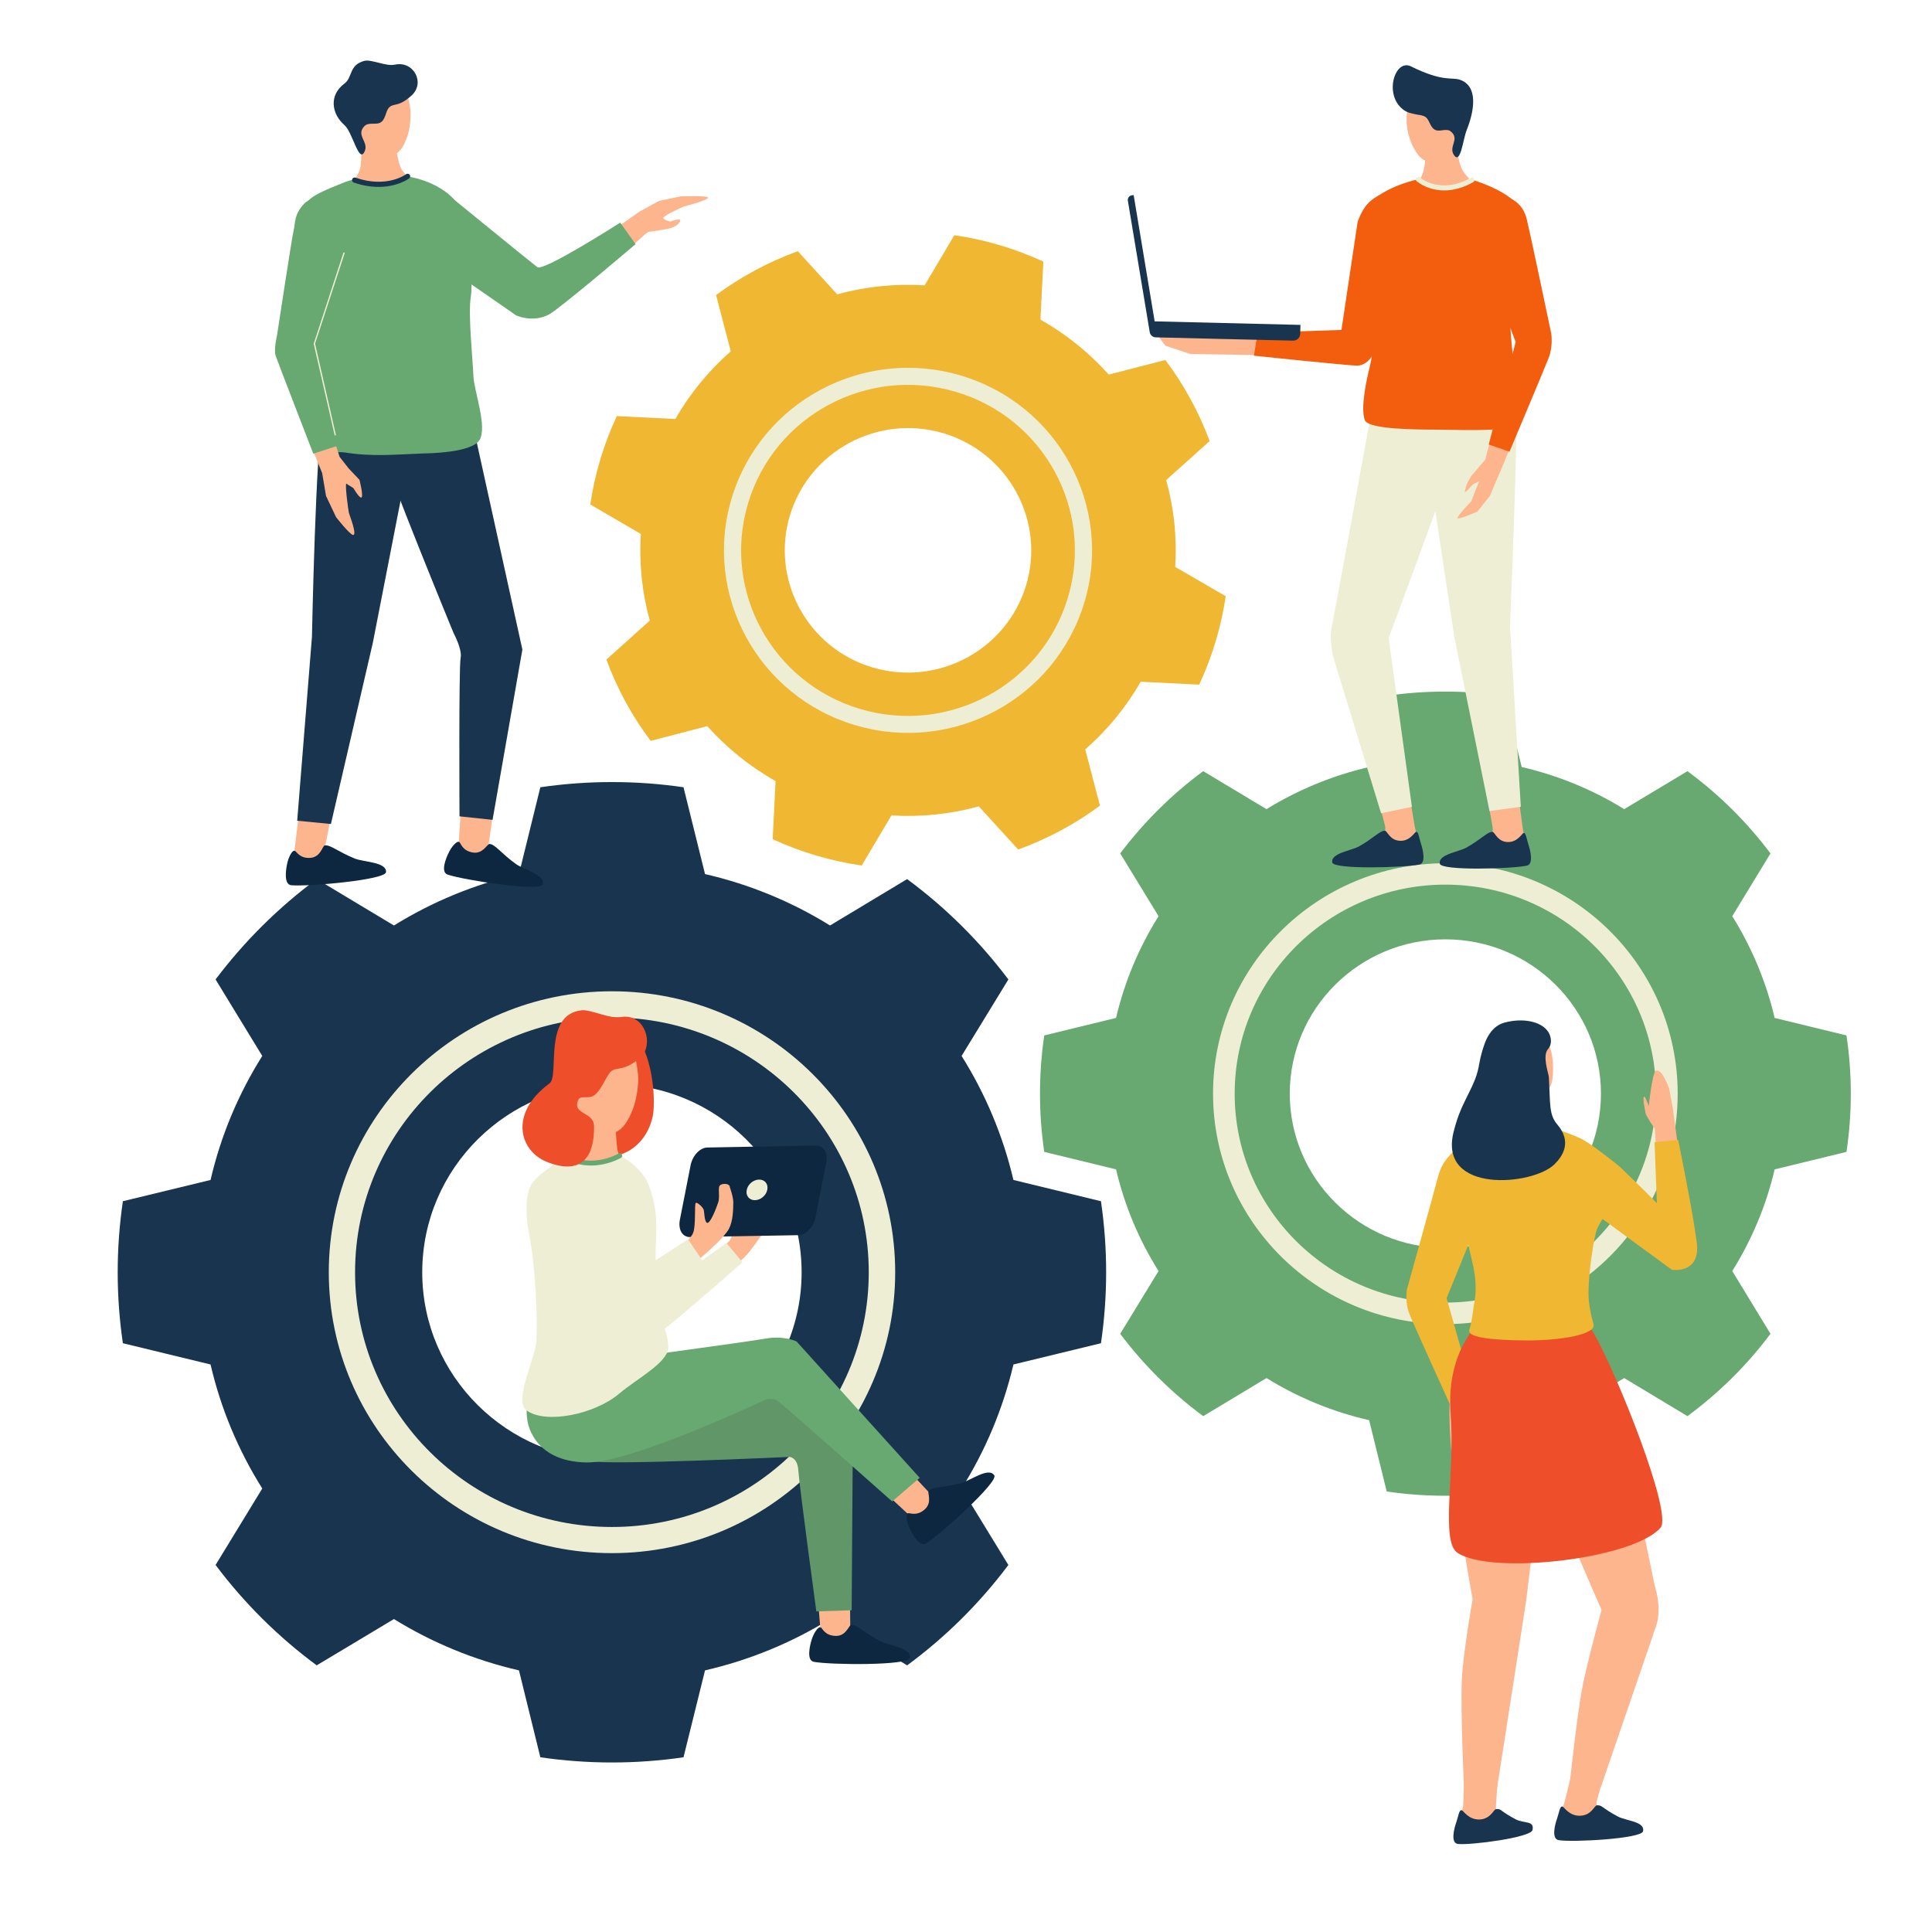 <svg xmlns="http://www.w3.org/2000/svg" xmlns:xlink="http://www.w3.org/1999/xlink" width="80" viewBox="0 0 60 60" height="80" preserveAspectRatio="xMidYMid meet"><defs><clipPath id="88d9993b3a"><path d="M 3.559 24 L 35 24 L 35 55 L 3.559 55 Z M 3.559 24 " clip-rule="nonzero"></path></clipPath><clipPath id="bb3a00910f"><path d="M 32 21 L 57.559 21 L 57.559 47 L 32 47 Z M 32 21 " clip-rule="nonzero"></path></clipPath><clipPath id="c5b917bace"><path d="M 45 56 L 48 56 L 48 57.309 L 45 57.309 Z M 45 56 " clip-rule="nonzero"></path></clipPath><clipPath id="0350356248"><path d="M 48 56 L 52 56 L 52 57.309 L 48 57.309 Z M 48 56 " clip-rule="nonzero"></path></clipPath><clipPath id="aa2275b474"><path d="M 10 1.809 L 13 1.809 L 13 5 L 10 5 Z M 10 1.809 " clip-rule="nonzero"></path></clipPath></defs><g clip-path="url(#88d9993b3a)"><path fill="#19344f" d="M 21.227 24.449 C 19.754 24.234 18.258 24.234 16.781 24.449 L 16.117 27.145 C 14.742 27.461 13.43 28 12.234 28.742 L 9.836 27.301 C 8.645 28.184 7.586 29.234 6.695 30.418 L 8.145 32.793 C 7.398 33.98 6.855 35.281 6.539 36.645 L 3.816 37.305 C 3.602 38.77 3.602 40.254 3.816 41.715 L 6.539 42.375 C 6.855 43.738 7.398 45.039 8.145 46.227 L 6.695 48.602 C 7.586 49.789 8.645 50.84 9.836 51.719 L 12.234 50.281 C 13.43 51.02 14.742 51.559 16.117 51.875 L 16.781 54.574 C 18.258 54.789 19.754 54.789 21.227 54.574 L 21.895 51.875 C 23.27 51.559 24.582 51.02 25.777 50.281 L 28.172 51.719 C 29.367 50.84 30.426 49.789 31.316 48.602 L 29.863 46.227 C 30.609 45.039 31.152 43.738 31.473 42.375 L 34.191 41.715 C 34.406 40.254 34.406 38.77 34.191 37.305 L 31.473 36.645 C 31.152 35.281 30.609 33.98 29.863 32.793 L 31.316 30.418 C 30.426 29.234 29.367 28.184 28.172 27.301 L 25.777 28.742 C 24.582 28 23.27 27.461 21.895 27.145 Z M 19.004 33.668 C 22.258 33.668 24.895 36.285 24.895 39.512 C 24.895 42.734 22.258 45.352 19.004 45.352 C 15.754 45.352 13.113 42.734 13.113 39.512 C 13.113 36.285 15.754 33.668 19.004 33.668 " fill-opacity="1" fill-rule="evenodd"></path></g><path fill="#eeeed4" d="M 19.004 30.785 C 14.148 30.785 10.211 34.695 10.211 39.512 C 10.211 44.324 14.148 48.234 19.004 48.234 C 23.859 48.234 27.801 44.324 27.801 39.512 C 27.801 34.695 23.859 30.785 19.004 30.785 Z M 19.004 31.598 C 23.406 31.598 26.98 35.145 26.98 39.512 C 26.98 43.879 23.406 47.422 19.004 47.422 C 14.602 47.422 11.027 43.879 11.027 39.512 C 11.027 35.145 14.602 31.598 19.004 31.598 " fill-opacity="1" fill-rule="evenodd"></path><g clip-path="url(#bb3a00910f)"><path fill="#68a971" d="M 46.711 21.609 C 45.5 21.434 44.273 21.434 43.066 21.609 L 42.52 23.82 C 41.391 24.082 40.316 24.523 39.332 25.129 L 37.367 23.949 C 36.387 24.672 35.52 25.535 34.789 26.504 L 35.98 28.453 C 35.367 29.43 34.922 30.496 34.66 31.613 L 32.43 32.156 C 32.254 33.355 32.254 34.574 32.43 35.773 L 34.66 36.316 C 34.922 37.434 35.367 38.5 35.98 39.473 L 34.789 41.422 C 35.52 42.395 36.387 43.254 37.367 43.98 L 39.332 42.797 C 40.316 43.406 41.391 43.848 42.52 44.105 L 43.066 46.32 C 44.273 46.496 45.5 46.496 46.711 46.32 L 47.258 44.105 C 48.387 43.848 49.461 43.406 50.441 42.797 L 52.406 43.98 C 53.387 43.254 54.258 42.395 54.984 41.422 L 53.797 39.473 C 54.406 38.5 54.852 37.434 55.113 36.316 L 57.344 35.773 C 57.523 34.574 57.523 33.355 57.344 32.156 L 55.113 31.613 C 54.852 30.496 54.406 29.43 53.797 28.453 L 54.984 26.504 C 54.258 25.535 53.387 24.672 52.406 23.949 L 50.441 25.129 C 49.461 24.523 48.387 24.082 47.258 23.82 Z M 44.887 29.172 C 47.555 29.172 49.719 31.32 49.719 33.965 C 49.719 36.609 47.555 38.754 44.887 38.754 C 42.223 38.754 40.055 36.609 40.055 33.965 C 40.055 31.32 42.223 29.172 44.887 29.172 " fill-opacity="1" fill-rule="evenodd"></path></g><path fill="#eeeed4" d="M 44.887 26.809 C 40.906 26.809 37.672 30.016 37.672 33.965 C 37.672 37.914 40.906 41.121 44.887 41.121 C 48.871 41.121 52.102 37.914 52.102 33.965 C 52.102 30.016 48.871 26.809 44.887 26.809 Z M 44.887 27.473 C 48.5 27.473 51.43 30.383 51.43 33.965 C 51.43 37.547 48.5 40.453 44.887 40.453 C 41.277 40.453 38.344 37.547 38.344 33.965 C 38.344 30.383 41.277 27.473 44.887 27.473 " fill-opacity="1" fill-rule="evenodd"></path><path fill="#fdb58e" d="M 46.531 54.996 C 46.531 54.996 46.473 55.828 46.461 56.031 C 46.457 56.094 46.457 56.191 46.465 56.211 C 46.531 56.367 46.43 56.727 46.43 56.727 L 45.527 56.738 L 45.332 56.414 C 45.332 56.414 45.426 56.203 45.438 56.094 C 45.457 55.863 45.465 55.051 45.465 55.051 L 46.531 54.996 " fill-opacity="1" fill-rule="evenodd"></path><g clip-path="url(#c5b917bace)"><path fill="#19344f" d="M 45.398 56.219 C 45.453 56.238 45.621 56.535 45.98 56.504 C 46.301 56.473 46.387 56.191 46.461 56.184 C 46.633 56.164 46.562 56.234 47.078 56.504 C 47.336 56.637 47.656 56.531 47.594 56.832 C 47.547 57.066 45.672 57.309 45.277 57.266 C 45.039 57.238 45.16 56.777 45.23 56.582 C 45.289 56.418 45.312 56.188 45.398 56.219 " fill-opacity="1" fill-rule="evenodd"></path></g><path fill="#fdb58e" d="M 49.871 54.977 C 49.871 54.977 49.637 55.73 49.594 55.918 C 49.578 55.977 49.59 56.078 49.598 56.098 C 49.66 56.25 49.559 56.609 49.559 56.609 L 48.66 56.625 L 48.465 56.301 C 48.465 56.301 48.562 56.062 48.594 55.941 C 48.66 55.703 48.852 54.879 48.852 54.879 L 49.871 54.977 " fill-opacity="1" fill-rule="evenodd"></path><g clip-path="url(#0350356248)"><path fill="#19344f" d="M 48.527 56.105 C 48.582 56.125 48.75 56.422 49.109 56.387 C 49.43 56.359 49.516 56.074 49.59 56.066 C 49.762 56.051 49.738 56.148 50.254 56.418 C 50.512 56.551 51.094 56.57 51.027 56.871 C 50.98 57.102 48.852 57.219 48.41 57.148 C 48.172 57.113 48.289 56.66 48.359 56.469 C 48.418 56.301 48.441 56.074 48.527 56.105 " fill-opacity="1" fill-rule="evenodd"></path></g><path fill="#fdb58e" d="M 45 43.461 L 45.316 44.18 L 45.824 45.293 L 46.258 45.801 C 46.258 45.801 46.91 46.066 46.945 46.012 C 46.98 45.957 46.469 45.465 46.469 45.465 L 46.195 44.82 L 46.406 44.914 C 46.406 44.914 46.648 45.172 46.684 45.168 C 46.715 45.164 46.613 44.887 46.613 44.887 L 46.477 44.66 L 45.988 44.129 L 45.719 43.223 L 45 43.461 " fill-opacity="1" fill-rule="evenodd"></path><path fill="#f0b732" d="M 45.461 35.598 C 45.461 35.598 44.859 35.773 44.66 36.543 C 44.465 37.281 43.691 40.051 43.691 40.051 C 43.691 40.051 43.625 40.453 43.773 40.812 C 43.918 41.172 45.141 43.863 45.141 43.863 L 45.863 43.629 L 44.926 40.316 L 46.426 36.633 C 46.426 36.633 46.496 35.676 45.461 35.598 " fill-opacity="1" fill-rule="evenodd"></path><path fill="#fdb58e" d="M 52.133 35.754 L 52.027 34.988 L 51.953 34.434 L 51.836 33.801 C 51.836 33.801 51.602 33.145 51.422 33.258 C 51.309 33.324 51.203 34.352 51.203 34.352 C 51.203 34.352 51.098 34.043 51.062 34.059 C 50.992 34.086 51.117 34.613 51.117 34.613 L 51.25 34.844 L 51.391 35.051 L 51.441 35.82 L 52.133 35.754 " fill-opacity="1" fill-rule="evenodd"></path><path fill="#f0b732" d="M 48.145 35.656 C 48.145 35.656 47.742 36.324 48.52 36.926 C 49.297 37.523 51.922 39.434 51.922 39.434 C 51.922 39.434 52.82 39.578 52.695 38.59 C 52.57 37.602 52.117 35.402 52.117 35.402 L 51.383 35.469 L 51.457 37.367 C 51.457 37.367 50.918 36.82 50.426 36.352 C 50.164 36.105 49.879 35.938 49.746 35.82 C 49.562 35.66 49.309 35.473 49.09 35.371 C 48.883 35.277 48.719 35.188 48.422 35.219 C 48.207 35.242 48.441 35.406 48.145 35.656 " fill-opacity="1" fill-rule="evenodd"></path><path fill="#fdb58e" d="M 46.199 40.988 C 46.199 40.988 45.102 41.719 45.02 43.629 C 44.941 45.453 45.734 49.66 45.734 49.66 C 45.734 49.66 45.438 51.324 45.398 52.168 C 45.355 53.141 45.465 55.508 45.465 55.508 L 46.492 55.535 L 47.398 49.703 L 48.18 43.191 C 48.18 43.191 47.723 40.992 46.199 40.988 " fill-opacity="1" fill-rule="evenodd"></path><path fill="#fdb58e" d="M 46.961 41.625 C 46.598 42.016 46.793 42.805 47.145 43.828 C 47.492 44.852 49.738 50 49.738 50 C 49.738 50 49.277 51.664 49.121 52.512 C 48.961 53.402 48.754 55.352 48.754 55.352 L 49.723 55.48 L 51.434 50.492 C 51.434 50.492 51.609 50.043 51.418 49.348 C 51.254 48.766 50.254 43.215 49.645 41.871 C 49.195 40.879 47.652 40.883 46.961 41.625 " fill-opacity="1" fill-rule="evenodd"></path><path fill="#ee4e2a" d="M 51.57 47.445 C 50.707 48.426 46.309 48.922 45.262 48.223 C 44.73 47.867 45.191 45.73 45.051 43.906 C 44.895 41.863 46.035 40.988 46.035 40.988 C 46.461 40.988 49.066 40.66 49.48 41.375 C 50.223 42.664 51.953 47.012 51.57 47.445 " fill-opacity="1" fill-rule="evenodd"></path><path fill="#fdb58e" d="M 47.625 35.605 L 46.641 35.324 C 46.641 35.324 46.859 35.031 46.855 34.867 C 46.848 34.551 46.605 33.43 46.605 33.43 L 47.664 33.43 C 47.664 33.43 47.535 34.27 47.957 34.754 C 48.156 34.988 48.699 35.328 48.699 35.328 L 47.625 35.605 " fill-opacity="1" fill-rule="evenodd"></path><path fill="#fdb58e" d="M 47.797 31.953 C 47.945 32.113 48.109 32.406 48.176 32.664 C 48.246 32.93 48.238 33.332 48.211 33.527 C 48.137 34.059 47.547 34.266 46.641 34.031 C 46.5 33.996 46.617 33.797 46.535 33.73 C 46.207 33.449 46.352 33.113 46.328 32.715 C 46.309 32.391 46.328 32.363 46.609 32.133 C 46.852 31.938 46.898 31.621 47.277 31.727 C 47.375 31.75 47.668 31.82 47.797 31.953 " fill-opacity="1" fill-rule="evenodd"></path><path fill="#f0b732" d="M 45.887 35.312 C 46.223 35.203 46.586 35.102 46.586 35.102 C 46.586 35.102 47.059 35.082 47.477 35.078 C 47.984 35.074 48.398 35.086 48.398 35.086 C 48.398 35.086 48.969 35.277 49.219 35.43 C 49.547 35.633 50.172 36.109 50.375 36.305 C 50.535 36.461 50.254 36.977 49.996 37.484 C 49.832 37.809 49.637 37.992 49.562 38.281 C 49.453 38.727 49.34 39.527 49.332 40.152 C 49.328 40.469 49.406 40.828 49.488 41.121 C 49.582 41.461 48.395 41.629 47.453 41.629 C 46.434 41.625 45.535 41.551 45.633 41.293 C 45.711 41.074 45.754 40.641 45.766 40.574 C 45.969 39.625 45.613 38.992 45.52 38.215 C 45.414 37.363 44.523 37.008 44.805 36.23 C 44.879 36.031 45.168 35.68 45.434 35.5 C 45.453 35.488 45.473 35.477 45.488 35.465 C 45.59 35.41 45.887 35.312 45.887 35.312 " fill-opacity="1" fill-rule="evenodd"></path><path fill="#19344f" d="M 46.723 31.758 C 47.27 31.609 47.852 31.707 48.078 32.039 C 48.176 32.188 48.215 32.422 48.074 32.582 C 47.891 32.793 48.094 33.34 48.102 33.453 C 48.148 34.305 48.102 34.613 48.363 34.922 C 48.824 35.461 48.535 35.902 48.277 36.156 C 47.605 36.824 44.664 37.082 45.141 35.16 C 45.285 34.59 45.41 34.363 45.652 33.871 C 46.02 33.121 45.852 33.137 46.102 32.426 C 46.18 32.199 46.355 31.859 46.723 31.758 " fill-opacity="1" fill-rule="evenodd"></path><path fill="#f0b732" d="M 32.402 8.125 C 31.523 7.719 30.594 7.441 29.637 7.305 L 28.715 8.863 C 27.801 8.805 26.883 8.898 26 9.141 L 24.777 7.801 C 23.867 8.133 23.012 8.59 22.238 9.164 L 22.695 10.91 C 22.008 11.512 21.426 12.223 20.973 13.012 L 19.156 12.922 C 18.75 13.793 18.469 14.719 18.332 15.668 L 19.902 16.582 C 19.844 17.488 19.938 18.398 20.18 19.273 L 18.832 20.484 C 19.164 21.387 19.625 22.234 20.207 23.008 L 21.965 22.551 C 22.574 23.23 23.289 23.809 24.086 24.258 L 23.996 26.062 C 24.875 26.465 25.805 26.742 26.762 26.879 L 27.684 25.324 C 28.598 25.379 29.516 25.285 30.398 25.043 L 31.621 26.383 C 32.531 26.051 33.387 25.594 34.16 25.02 L 33.703 23.273 C 34.391 22.672 34.973 21.961 35.426 21.172 L 37.242 21.262 C 37.648 20.391 37.926 19.465 38.066 18.516 L 36.496 17.605 C 36.555 16.695 36.461 15.785 36.215 14.91 L 37.566 13.699 C 37.234 12.797 36.77 11.949 36.191 11.18 L 34.434 11.633 C 33.824 10.953 33.109 10.375 32.312 9.926 Z M 29.293 13.453 C 31.316 14.055 32.469 16.168 31.867 18.176 C 31.262 20.184 29.129 21.328 27.105 20.73 C 25.082 20.133 23.93 18.016 24.531 16.008 C 25.137 14 27.27 12.855 29.293 13.453 " fill-opacity="1" fill-rule="evenodd"></path><path fill="#eeeed4" d="M 29.832 11.66 C 26.809 10.766 23.625 12.473 22.723 15.473 C 21.82 18.469 23.543 21.629 26.566 22.523 C 29.59 23.418 32.773 21.711 33.676 18.711 C 34.578 15.715 32.855 12.555 29.832 11.66 Z M 29.68 12.168 C 32.422 12.977 33.984 15.844 33.164 18.562 C 32.348 21.281 29.461 22.828 26.719 22.02 C 23.977 21.207 22.414 18.34 23.234 15.625 C 24.051 12.906 26.938 11.355 29.68 12.168 " fill-opacity="1" fill-rule="evenodd"></path><path fill="#fdb58e" d="M 46.168 24.66 C 46.168 24.66 46.324 25.492 46.355 25.691 C 46.363 25.75 46.359 25.848 46.348 25.867 C 46.293 26.016 46.383 26.363 46.383 26.363 L 47.195 26.375 L 47.371 26.062 C 47.371 26.062 47.309 25.852 47.293 25.746 C 47.254 25.484 47.129 24.496 47.129 24.496 L 46.168 24.66 " fill-opacity="1" fill-rule="evenodd"></path><path fill="#fdb58e" d="M 42.746 24.637 C 42.746 24.637 42.969 25.457 43.016 25.656 C 43.027 25.711 43.02 25.809 43.012 25.828 C 42.953 25.977 43.043 26.328 43.043 26.328 L 43.855 26.336 L 44.031 26.023 C 44.031 26.023 43.961 25.797 43.938 25.68 C 43.891 25.414 43.734 24.441 43.734 24.441 L 42.746 24.637 " fill-opacity="1" fill-rule="evenodd"></path><path fill="#19344f" d="M 47.312 25.871 C 47.262 25.891 47.113 26.18 46.789 26.148 C 46.5 26.121 46.422 25.844 46.355 25.836 C 46.203 25.82 46 26.066 45.539 26.324 C 45.305 26.457 44.656 26.531 44.715 26.824 C 44.758 27.047 46.961 26.984 47.418 26.883 C 47.633 26.836 47.527 26.41 47.465 26.223 C 47.41 26.062 47.391 25.844 47.312 25.871 " fill-opacity="1" fill-rule="evenodd"></path><path fill="#19344f" d="M 43.973 25.836 C 43.922 25.855 43.773 26.145 43.449 26.109 C 43.16 26.082 43.082 25.809 43.016 25.801 C 42.863 25.785 42.66 26.031 42.199 26.289 C 41.965 26.418 41.32 26.496 41.375 26.785 C 41.418 27.008 43.621 26.945 44.082 26.848 C 44.293 26.801 44.188 26.375 44.125 26.188 C 44.07 26.027 44.051 25.805 43.973 25.836 " fill-opacity="1" fill-rule="evenodd"></path><path fill="#eeeed4" d="M 45.664 11.922 C 45.664 11.922 47.094 11.844 47.09 13.383 C 47.082 14.918 46.895 19.461 46.895 19.461 L 47.23 25.055 L 46.258 25.188 L 45.16 19.754 L 44.211 13.438 C 44.211 13.438 44.223 12.043 45.664 11.922 " fill-opacity="1" fill-rule="evenodd"></path><path fill="#eeeed4" d="M 44.336 12.344 C 44.336 12.344 45.598 12.797 45.16 14.184 C 44.719 15.566 43.125 19.812 43.125 19.812 L 43.848 25.055 L 42.891 25.258 L 41.406 20.402 C 41.406 20.402 41.273 19.832 41.355 19.477 C 41.438 19.121 42.516 13.203 42.516 13.203 C 42.516 13.203 43.023 11.934 44.336 12.344 " fill-opacity="1" fill-rule="evenodd"></path><path fill="#fdb58e" d="M 44.953 6.094 L 45.938 5.902 C 45.938 5.902 45.918 5.852 45.844 5.773 C 45.75 5.672 45.582 5.52 45.449 5.336 C 45.254 5.062 45.164 4.082 45.164 4.082 L 44.242 4.211 C 44.242 4.211 44.344 4.977 44.172 5.414 C 44.074 5.664 43.922 5.766 43.922 5.766 L 44.953 6.094 " fill-opacity="1" fill-rule="evenodd"></path><path fill="#fdb58e" d="M 43.77 3.113 C 43.707 3.297 43.668 3.621 43.688 3.859 C 43.703 4.098 43.801 4.398 43.879 4.547 C 44.051 4.875 44.293 5.25 44.918 4.844 C 45.016 4.781 45.254 4.383 45.297 4.309 C 45.473 4.004 45.402 3.574 45.316 3.246 C 45.246 2.977 45.188 2.711 44.914 2.594 C 44.68 2.492 44.316 2.586 44.055 2.758 C 43.984 2.801 43.816 2.969 43.77 3.113 " fill-opacity="1" fill-rule="evenodd"></path><path fill="#19344f" d="M 43.82 2.062 C 43.32 1.812 42.961 2.949 43.586 3.41 C 43.707 3.5 43.832 3.523 44.008 3.559 C 44.094 3.574 44.207 3.582 44.281 3.641 C 44.41 3.746 44.414 3.988 44.605 4.047 C 44.742 4.086 44.93 3.98 45.055 4.082 C 45.352 4.324 44.965 4.555 45.16 4.824 C 45.363 5.105 45.434 4.324 45.551 4.035 C 45.797 3.418 45.902 2.676 45.348 2.48 C 45.074 2.383 44.832 2.562 43.82 2.062 " fill-opacity="1" fill-rule="evenodd"></path><path fill="#f25e0d" d="M 44.035 5.57 C 44.035 5.57 44.43 5.863 44.859 5.836 C 45.391 5.801 45.715 5.582 45.715 5.582 C 45.715 5.582 46.652 5.848 47.086 6.309 C 47.848 7.113 46.844 9.301 46.914 10.293 C 46.984 11.258 47.086 11.766 47.227 13 C 47.273 13.434 45.766 13.355 44.641 13.344 C 43.969 13.34 42.48 13.336 42.383 13.043 C 42.246 12.645 42.445 11.77 42.547 11.355 C 42.969 9.629 41.668 7.574 42.348 6.598 C 42.406 6.512 42.367 6.445 42.438 6.375 C 43.043 5.762 44.035 5.57 44.035 5.57 " fill-opacity="1" fill-rule="evenodd"></path><path fill="#fdb58e" d="M 39.254 11.035 L 38.188 11.012 L 36.977 10.996 L 36.188 10.734 L 35.938 10.395 L 36.59 10.492 L 37.379 10.477 L 38.277 10.383 L 39.328 10.387 L 39.254 11.035 " fill-opacity="1" fill-rule="evenodd"></path><path fill="#f25e0d" d="M 43.254 6.152 C 43.254 6.152 43.984 6.41 43.754 7.316 C 43.523 8.223 42.754 10.754 42.754 10.754 C 42.754 10.754 42.574 11.375 42.121 11.355 C 41.664 11.332 38.941 11.047 38.941 11.047 L 39.059 10.332 L 41.66 10.246 L 42.16 6.906 C 42.16 6.906 42.367 6.148 42.969 6.039 C 43.09 6.016 43.082 6.121 43.254 6.152 " fill-opacity="1" fill-rule="evenodd"></path><path fill="#eeeed4" d="M 43.992 5.625 C 43.992 5.625 44.695 6.254 45.754 5.656 C 45.789 5.633 45.801 5.586 45.781 5.551 C 45.762 5.516 45.715 5.5 45.676 5.523 C 44.723 6.059 44.098 5.512 44.098 5.512 C 44.066 5.484 44.016 5.488 43.988 5.52 C 43.961 5.551 43.961 5.598 43.992 5.625 " fill-opacity="1" fill-rule="evenodd"></path><path fill="#19344f" d="M 35.859 9.98 L 40.387 10.09 C 40.387 10.09 40.383 10.234 40.379 10.371 C 40.375 10.488 40.277 10.582 40.156 10.578 C 39.367 10.562 36.648 10.496 35.895 10.477 C 35.84 10.477 35.793 10.453 35.758 10.418 C 35.723 10.383 35.707 10.34 35.703 10.297 L 35.027 6.234 C 35.012 6.156 35.066 6.078 35.148 6.066 C 35.18 6.062 35.207 6.059 35.207 6.059 L 35.859 9.98 " fill-opacity="1" fill-rule="evenodd"></path><path fill="#fdb58e" d="M 47.004 13.641 L 46.723 14.332 L 46.27 15.402 L 45.879 15.891 C 45.879 15.891 45.293 16.145 45.266 16.094 C 45.234 16.039 45.691 15.57 45.691 15.57 L 45.934 14.949 L 45.746 15.039 C 45.746 15.039 45.531 15.285 45.5 15.281 C 45.469 15.277 45.562 15.012 45.562 15.012 L 45.684 14.793 L 46.121 14.281 L 46.359 13.414 L 47.004 13.641 " fill-opacity="1" fill-rule="evenodd"></path><path fill="#f25e0d" d="M 46.59 6.082 C 46.59 6.082 47.242 6.094 47.414 6.805 C 47.582 7.516 48.176 10.363 48.176 10.363 C 48.176 10.363 48.234 10.75 48.102 11.098 C 47.969 11.441 46.879 14.027 46.879 14.027 L 46.234 13.805 L 47.07 10.621 L 45.73 7.082 C 45.73 7.082 45.664 6.156 46.59 6.082 " fill-opacity="1" fill-rule="evenodd"></path><path fill="#fdb58e" d="M 23.82 37.016 L 23.898 37.383 L 23.836 38.09 C 23.836 38.09 23.426 38.695 23.23 38.926 C 23.062 39.121 22.668 39.457 22.668 39.457 L 22.199 38.941 C 22.199 38.941 22.508 38.688 22.645 38.547 C 22.824 38.355 22.805 37.543 22.855 37.516 C 22.906 37.484 23.012 37.582 23.031 37.656 C 23.051 37.73 22.988 38.137 23.078 38.152 C 23.172 38.168 23.527 37.637 23.527 37.637 C 23.527 37.637 23.781 36.801 23.82 37.016 " fill-opacity="1" fill-rule="evenodd"></path><path fill="#0e2740" d="M 21.449 36.18 C 21.477 36.039 21.551 35.898 21.648 35.797 C 21.746 35.695 21.863 35.637 21.973 35.637 C 22.781 35.621 24.543 35.59 25.352 35.574 C 25.461 35.574 25.555 35.629 25.613 35.73 C 25.672 35.828 25.691 35.965 25.66 36.105 C 25.562 36.598 25.422 37.32 25.324 37.812 C 25.297 37.957 25.227 38.094 25.125 38.195 C 25.027 38.297 24.91 38.355 24.801 38.359 C 23.992 38.371 22.23 38.402 21.422 38.418 C 21.312 38.418 21.219 38.363 21.16 38.266 C 21.102 38.164 21.086 38.031 21.113 37.887 C 21.211 37.395 21.352 36.672 21.449 36.18 " fill-opacity="1" fill-rule="evenodd"></path><path fill="#eeeed4" d="M 23.578 36.633 C 23.402 36.633 23.227 36.773 23.191 36.953 C 23.152 37.129 23.266 37.273 23.441 37.273 C 23.617 37.273 23.793 37.129 23.828 36.953 C 23.867 36.773 23.754 36.633 23.578 36.633 " fill-opacity="1" fill-rule="evenodd"></path><path fill="#fdb58e" d="M 26.398 49.676 L 26.41 51.027 L 25.516 51.059 L 25.406 49.715 L 26.398 49.676 " fill-opacity="1" fill-rule="evenodd"></path><path fill="#0e2740" d="M 25.488 50.539 C 25.543 50.559 25.609 50.801 25.961 50.805 C 26.281 50.809 26.359 50.473 26.434 50.461 C 26.602 50.441 26.828 50.703 27.344 50.969 C 27.605 51.105 28.316 51.176 28.258 51.488 C 28.215 51.73 25.781 51.707 25.273 51.609 C 25.039 51.562 25.148 51.102 25.215 50.898 C 25.27 50.727 25.402 50.508 25.488 50.539 " fill-opacity="1" fill-rule="evenodd"></path><path fill="#fdb58e" d="M 28.285 45.742 L 29.207 46.73 L 28.566 47.359 L 27.578 46.445 L 28.285 45.742 " fill-opacity="1" fill-rule="evenodd"></path><path fill="#0e2740" d="M 28.195 46.996 C 28.25 46.973 28.465 47.105 28.723 46.871 C 28.961 46.656 28.793 46.355 28.84 46.301 C 28.953 46.168 29.293 46.207 29.855 46.059 C 30.137 45.98 30.711 45.547 30.879 45.82 C 31.008 46.027 29.199 47.66 28.762 47.93 C 28.559 48.055 28.328 47.641 28.238 47.445 C 28.164 47.281 28.113 47.031 28.195 46.996 " fill-opacity="1" fill-rule="evenodd"></path><path fill="#619768" d="M 18.875 42.535 C 18.875 42.535 17.312 43 17.578 44.059 C 17.848 45.121 17.922 45.23 18.324 45.371 C 18.73 45.516 24.52 45.246 24.52 45.246 C 24.52 45.246 24.77 45.254 24.793 45.672 C 24.816 46.086 25.352 50.043 25.352 50.043 L 26.449 50.008 L 26.488 44.355 C 26.488 44.355 26.348 43.715 25.988 43.609 C 25.629 43.504 18.875 42.535 18.875 42.535 " fill-opacity="1" fill-rule="evenodd"></path><path fill="#68a971" d="M 16.375 44.09 C 16.375 44.09 16.492 45.395 18.227 45.418 C 19.594 45.438 23.738 43.484 23.738 43.484 C 23.738 43.484 23.969 43.375 24.168 43.52 C 24.367 43.66 27.707 46.629 27.707 46.629 L 28.562 45.895 L 24.738 41.66 C 24.738 41.66 24.344 41.469 23.785 41.57 C 23.23 41.672 17.602 42.43 17.602 42.43 C 17.602 42.43 16.172 42.68 16.375 44.09 " fill-opacity="1" fill-rule="evenodd"></path><path fill="#fdb58e" d="M 22.664 36.863 C 22.664 36.863 22.777 37.18 22.773 37.344 C 22.77 37.559 22.766 37.918 22.637 38.164 C 22.496 38.426 21.949 38.902 21.949 38.902 L 21.578 39.219 L 21.074 38.766 C 21.074 38.766 21.449 38.492 21.527 38.285 C 21.617 38.051 21.559 37.387 21.609 37.359 C 21.66 37.328 21.836 37.5 21.855 37.574 C 21.875 37.645 21.875 37.961 21.965 37.977 C 22.059 37.996 22.246 37.523 22.305 37.34 C 22.355 37.188 22.309 36.992 22.332 36.863 C 22.352 36.734 22.664 36.734 22.664 36.863 " fill-opacity="1" fill-rule="evenodd"></path><path fill="#eeeed4" d="M 19.246 36.375 C 19.246 36.375 18.691 36.453 18.77 37.215 C 18.852 37.977 19.41 41.34 19.41 41.34 C 19.41 41.34 19.723 41.82 20.113 41.648 C 20.5 41.473 23.059 39.199 23.059 39.199 L 22.559 38.602 L 20.535 40.051 L 19.941 39.566 L 20.191 37.047 C 20.191 37.047 19.688 36.402 19.246 36.375 " fill-opacity="1" fill-rule="evenodd"></path><path fill="#ee4e2a" d="M 18.312 32.543 C 18.5 32.461 19.496 31.809 19.773 32.184 C 20.309 32.914 20.363 34.266 20.266 34.691 C 19.988 35.895 18.734 36.285 17.871 35.57 C 17.312 35.105 17.188 33.41 17.684 32.91 C 17.855 32.738 18.074 32.641 18.312 32.543 " fill-opacity="1" fill-rule="evenodd"></path><path fill="#fdb58e" d="M 18.332 36.758 L 17.344 36.195 C 17.344 36.195 17.652 35.91 17.691 35.715 C 17.77 35.352 17.797 33.996 17.797 33.996 L 19.09 34.062 C 19.09 34.062 19.109 35.348 19.18 35.73 C 19.223 35.961 19.512 36.348 19.512 36.348 L 18.332 36.758 " fill-opacity="1" fill-rule="evenodd"></path><path fill="#eeeed4" d="M 19.238 35.879 C 19.195 35.941 18.66 36.141 18.473 36.137 C 17.965 36.117 17.637 35.836 17.637 35.836 C 17.637 35.836 17.355 36.023 17.27 36.098 C 16.996 36.336 16.598 36.551 16.465 36.863 C 16.266 37.32 16.371 38.039 16.461 38.484 C 16.531 38.828 16.707 40.223 16.66 41.625 C 16.641 42.168 15.941 43.492 16.348 43.797 C 16.934 44.238 18.469 43.93 19.234 43.277 C 19.762 42.828 20.734 42.324 20.754 41.855 C 20.766 41.539 20.598 41.188 20.559 40.848 C 20.48 40.176 20.371 39.246 20.363 39.082 C 20.336 38.441 20.512 37.738 20.145 36.801 C 19.914 36.207 19.238 35.879 19.238 35.879 " fill-opacity="1" fill-rule="evenodd"></path><path fill="#68a971" d="M 19.285 35.957 C 19.285 35.957 18.414 36.48 17.535 35.984 C 17.496 35.965 17.484 35.918 17.504 35.879 C 17.527 35.844 17.574 35.832 17.609 35.852 C 18.41 36.301 19.207 35.824 19.207 35.824 C 19.242 35.801 19.289 35.812 19.312 35.852 C 19.336 35.887 19.324 35.934 19.285 35.957 " fill-opacity="1" fill-rule="evenodd"></path><path fill="#eeeed4" d="M 16.902 36.488 C 16.902 36.488 16.254 36.832 16.426 37.387 C 16.594 37.938 17.949 41.012 17.949 41.012 C 17.949 41.012 18.301 41.734 18.734 41.535 C 19.164 41.336 21.812 39.145 21.812 39.145 L 21.367 38.488 L 19.113 39.949 C 19.113 39.949 18.898 40.031 18.84 39.789 C 18.781 39.547 17.969 36.734 17.969 36.734 C 17.969 36.734 17.531 36.23 16.902 36.488 " fill-opacity="1" fill-rule="evenodd"></path><path fill="#eeeed4" d="M 16.91 38.629 C 16.91 38.629 17.602 40.41 17.906 40.895 C 18.016 41.07 18.156 41.328 18.328 41.469 C 18.441 41.559 18.566 41.598 18.707 41.531 C 19 41.391 21.668 39.188 21.668 39.188 C 21.676 39.18 21.688 39.184 21.695 39.191 C 21.703 39.199 21.699 39.211 21.691 39.215 C 21.691 39.215 19.016 41.426 18.723 41.562 C 18.566 41.641 18.43 41.598 18.305 41.5 C 18.129 41.355 17.984 41.094 17.871 40.914 C 17.57 40.43 16.875 38.645 16.875 38.645 C 16.871 38.637 16.879 38.625 16.887 38.621 C 16.898 38.617 16.91 38.621 16.91 38.629 " fill-opacity="1" fill-rule="evenodd"></path><path fill="#eeeed4" d="M 18.848 39.805 L 18.141 37.266 C 18.141 37.254 18.129 37.25 18.117 37.254 C 18.109 37.254 18.102 37.266 18.105 37.277 L 18.812 39.816 C 18.812 39.816 18.855 39.93 18.969 39.969 C 19.039 39.992 19.141 39.992 19.281 39.902 C 19.609 39.695 20.195 39.262 20.195 39.262 C 20.207 39.258 20.207 39.246 20.203 39.234 C 20.195 39.227 20.184 39.227 20.176 39.234 C 20.176 39.234 19.59 39.664 19.262 39.871 C 19.137 39.949 19.047 39.953 18.98 39.934 C 18.891 39.898 18.852 39.812 18.848 39.805 " fill-opacity="1" fill-rule="evenodd"></path><path fill="#fdb58e" d="M 19.613 32.488 C 19.719 32.734 19.816 33.18 19.82 33.512 C 19.824 33.844 19.727 34.273 19.637 34.488 C 19.438 34.965 19.145 35.508 18.23 35.023 C 18.09 34.949 17.711 34.422 17.645 34.324 C 17.363 33.926 17.41 33.324 17.488 32.859 C 17.551 32.477 17.602 32.102 17.965 31.902 C 18.277 31.738 18.793 31.82 19.18 32.031 C 19.277 32.086 19.527 32.293 19.613 32.488 " fill-opacity="1" fill-rule="evenodd"></path><path fill="#ee4e2a" d="M 19.277 31.586 C 20.047 31.449 20.332 32.477 19.867 32.867 C 19.707 32.996 19.527 33.113 19.328 33.164 C 19.211 33.195 19.066 33.188 18.969 33.281 C 18.805 33.441 18.645 33.953 18.387 34.051 C 18.203 34.125 18 33.988 17.938 34.207 C 17.812 34.625 18.445 34.523 18.449 34.988 C 18.457 36.504 17.477 36.293 16.953 36.07 C 16.141 35.73 15.797 34.582 17.062 33.648 C 17.391 33.41 16.844 31.512 18.062 31.375 C 18.344 31.344 18.926 31.648 19.277 31.586 " fill-opacity="1" fill-rule="evenodd"></path><path fill="#fdb58e" d="M 15.285 25.438 L 15.102 26.758 L 14.215 26.656 L 14.301 25.336 L 15.285 25.438 " fill-opacity="1" fill-rule="evenodd"></path><path fill="#0e2740" d="M 14.262 26.148 C 14.312 26.176 14.348 26.422 14.691 26.477 C 15.004 26.523 15.129 26.207 15.203 26.211 C 15.375 26.215 15.559 26.5 16.027 26.836 C 16.262 27.004 16.953 27.172 16.852 27.469 C 16.773 27.699 14.383 27.328 13.898 27.16 C 13.676 27.082 13.848 26.648 13.945 26.461 C 14.023 26.301 14.184 26.105 14.262 26.148 " fill-opacity="1" fill-rule="evenodd"></path><path fill="#fdb58e" d="M 10.25 25.5 L 10 26.809 L 9.117 26.645 L 9.273 25.352 L 10.25 25.5 " fill-opacity="1" fill-rule="evenodd"></path><path fill="#0e2740" d="M 9.152 26.422 C 9.211 26.438 9.305 26.672 9.648 26.641 C 9.965 26.609 10.012 26.273 10.082 26.258 C 10.246 26.219 10.496 26.453 11.031 26.668 C 11.305 26.773 12.016 26.773 11.988 27.086 C 11.965 27.328 9.559 27.539 9.047 27.492 C 8.809 27.473 8.875 27.008 8.922 26.805 C 8.961 26.629 9.066 26.402 9.152 26.422 " fill-opacity="1" fill-rule="evenodd"></path><path fill="#19344f" d="M 11.508 12.152 C 11.508 12.152 10.254 12.039 10.027 12.922 C 9.805 13.805 9.688 19.777 9.688 19.777 L 9.23 25.488 L 10.277 25.59 L 11.578 19.965 L 12.812 13.641 C 12.812 13.641 12.777 12.195 11.508 12.152 " fill-opacity="1" fill-rule="evenodd"></path><path fill="#19344f" d="M 12.711 12.496 C 12.711 12.496 11.648 13.094 11.812 13.809 C 11.973 14.527 14.086 19.66 14.086 19.66 C 14.086 19.66 14.363 20.172 14.305 20.434 C 14.246 20.699 14.27 25.352 14.27 25.352 L 15.297 25.461 L 16.223 20.172 L 14.711 13.309 C 14.711 13.309 14.137 11.938 12.711 12.496 " fill-opacity="1" fill-rule="evenodd"></path><path fill="#fdb58e" d="M 18.82 7.305 L 19.254 7 L 19.844 6.582 L 20.469 6.238 L 21.145 6.098 C 21.145 6.098 21.922 6.07 21.984 6.129 C 22.059 6.203 21.234 6.414 21.234 6.414 C 21.234 6.414 20.621 6.684 20.602 6.766 C 20.59 6.828 20.82 6.879 20.82 6.879 C 20.82 6.879 21.281 6.703 21.074 6.941 C 20.961 7.074 20.703 7.113 20.703 7.113 C 20.703 7.113 20.301 7.184 20.164 7.195 C 20.098 7.203 19.953 7.352 19.82 7.469 C 19.738 7.539 19.535 7.73 19.535 7.73 L 18.82 7.305 " fill-opacity="1" fill-rule="evenodd"></path><path fill="#fdb58e" d="M 11.715 6.055 L 10.793 5.891 C 10.793 5.891 11.062 5.551 11.164 5.297 C 11.273 5.031 11.199 3.93 11.199 3.93 L 12.207 3.938 C 12.207 3.938 12.309 4.887 12.438 5.191 C 12.539 5.434 12.969 5.766 12.969 5.766 L 11.715 6.055 " fill-opacity="1" fill-rule="evenodd"></path><path fill="#fdb58e" d="M 12.555 2.695 C 12.648 2.887 12.738 3.227 12.75 3.484 C 12.766 3.742 12.707 4.078 12.645 4.25 C 12.508 4.625 12.301 5.059 11.574 4.715 C 11.465 4.66 11.152 4.266 11.094 4.191 C 10.859 3.891 10.875 3.422 10.918 3.059 C 10.953 2.762 10.98 2.469 11.258 2.301 C 11.492 2.16 11.895 2.211 12.203 2.359 C 12.281 2.398 12.484 2.551 12.555 2.695 " fill-opacity="1" fill-rule="evenodd"></path><g clip-path="url(#aa2275b474)"><path fill="#19344f" d="M 12.262 2.008 C 12.852 1.879 13.223 2.586 12.766 2.98 C 12.645 3.086 12.512 3.184 12.359 3.23 C 12.266 3.258 12.156 3.262 12.086 3.336 C 11.961 3.465 11.988 3.727 11.793 3.816 C 11.656 3.879 11.438 3.789 11.316 3.918 C 11.035 4.215 11.484 4.41 11.312 4.727 C 11.137 5.055 10.949 4.105 10.695 3.883 C 10.293 3.531 10.211 2.953 10.699 2.594 C 10.953 2.406 10.832 2.02 11.312 1.891 C 11.523 1.832 11.992 2.07 12.262 2.008 " fill-opacity="1" fill-rule="evenodd"></path></g><path fill="#68a971" d="M 13.043 6.555 C 13.043 6.555 12.578 7.352 12.984 7.664 C 13.391 7.973 16.027 9.793 16.027 9.793 C 16.027 9.793 16.535 10.035 17.043 9.77 C 17.383 9.59 19.738 7.582 19.738 7.582 L 19.262 6.914 C 19.262 6.914 16.875 8.441 16.688 8.297 C 16.5 8.156 13.848 5.992 13.848 5.992 C 13.848 5.992 13.336 6.051 13.043 6.555 " fill-opacity="1" fill-rule="evenodd"></path><path fill="#68a971" d="M 12.68 5.484 C 12.375 5.656 11.742 5.957 11.059 5.586 C 11.012 5.559 10.809 5.613 10.691 5.664 C 10.445 5.773 9.793 5.992 9.574 6.234 C 9.371 6.449 9.414 7.148 9.348 7.453 C 9.254 7.906 9.406 8.363 9.348 8.828 C 9.273 9.414 9.621 9.988 9.562 10.574 C 9.488 11.277 9.523 12.082 9.668 12.773 C 9.738 13.098 9.605 13.605 9.754 13.871 C 9.891 14.121 10.469 14.016 10.703 14.051 C 11.559 14.188 12.246 14.117 13.148 14.082 C 13.27 14.078 14.629 14.07 14.887 13.672 C 15.148 13.27 14.719 12.133 14.703 11.688 C 14.676 11.09 14.535 9.75 14.621 9.223 C 14.672 8.883 14.625 8.441 14.625 8.016 C 14.625 7.648 14.516 6.992 14.379 6.645 C 14.004 5.668 12.68 5.484 12.68 5.484 " fill-opacity="1" fill-rule="evenodd"></path><path fill="#fdb58e" d="M 9.73 13.82 L 9.75 14.066 L 10.004 14.688 L 10.125 15.402 L 10.438 16.062 C 10.438 16.062 10.855 16.594 10.961 16.613 C 11.105 16.637 10.855 15.996 10.836 15.93 C 10.816 15.863 10.699 14.969 10.762 15.023 C 10.789 15.047 10.969 15.152 10.969 15.152 C 10.969 15.152 11.156 15.465 11.219 15.453 C 11.301 15.434 11.164 14.902 11.164 14.902 L 10.824 14.543 L 10.547 14.188 L 10.434 13.836 L 10.301 13.531 L 9.73 13.82 " fill-opacity="1" fill-rule="evenodd"></path><path fill="#68a971" d="M 10.418 6.188 C 10.418 6.188 9.762 5.992 9.441 6.332 C 9.125 6.672 9.176 6.922 9.121 7.145 C 9.066 7.367 8.602 10.422 8.602 10.422 C 8.602 10.422 8.496 10.852 8.562 11.051 C 8.629 11.25 9.73 14.09 9.73 14.09 L 10.461 13.852 C 10.461 13.852 9.723 10.77 9.785 10.625 C 9.848 10.48 10.879 7.191 10.879 7.191 C 10.879 7.191 10.996 6.406 10.418 6.188 " fill-opacity="1" fill-rule="evenodd"></path><path fill="#19344f" d="M 12.707 5.539 C 12.707 5.539 12.055 6.039 10.984 5.668 C 10.941 5.652 10.922 5.605 10.938 5.566 C 10.949 5.523 10.996 5.504 11.039 5.516 C 12.016 5.859 12.613 5.41 12.613 5.41 C 12.648 5.387 12.695 5.391 12.723 5.426 C 12.75 5.461 12.742 5.512 12.707 5.539 " fill-opacity="1" fill-rule="evenodd"></path><path fill="#eeeed4" d="M 9.785 10.672 L 10.703 7.867 C 10.707 7.855 10.703 7.844 10.691 7.84 C 10.68 7.836 10.668 7.844 10.664 7.852 L 9.746 10.664 C 9.742 10.668 9.742 10.672 9.742 10.676 L 10.391 13.508 C 10.391 13.52 10.402 13.527 10.414 13.523 C 10.426 13.52 10.434 13.512 10.43 13.5 L 9.785 10.672 " fill-opacity="1" fill-rule="evenodd"></path></svg>